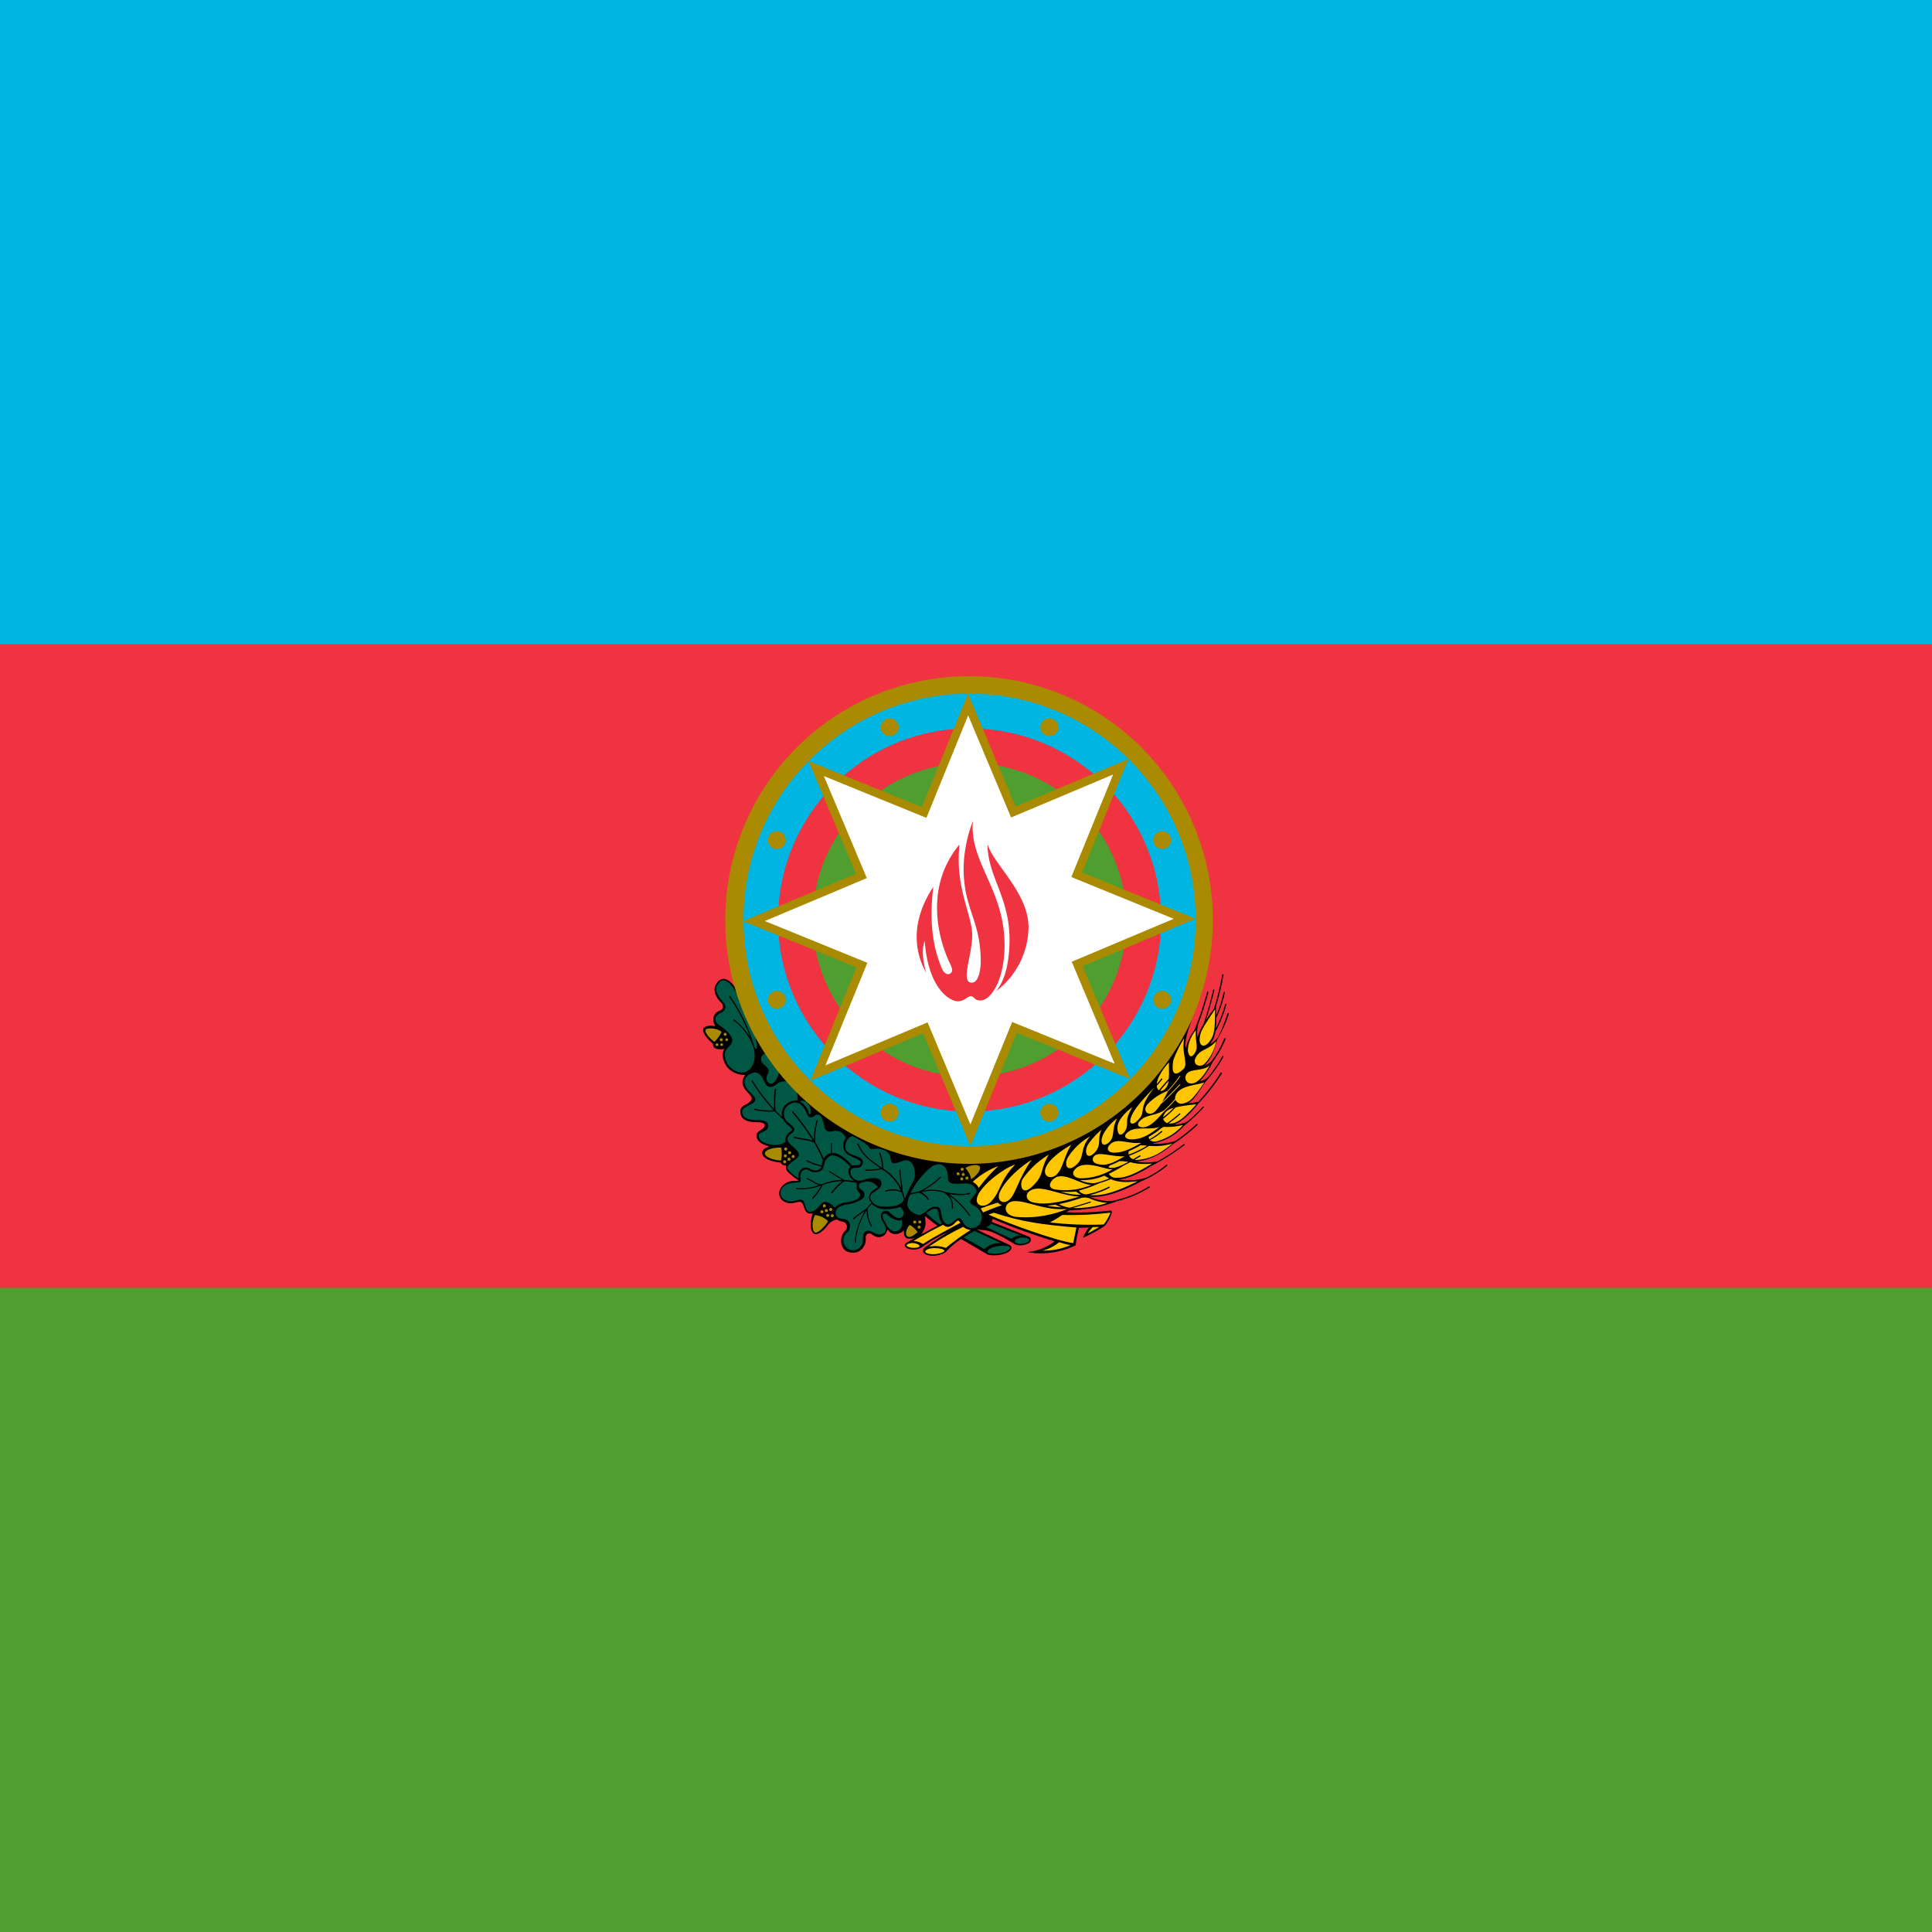 <svg id="svg2" xmlns="http://www.w3.org/2000/svg" viewBox="0 0 400 400"><defs><style>.cls-1{fill:#00b5e2}.cls-2{fill:#509e2f}.cls-3{fill:#ef3340}.cls-4{fill:#005844}.cls-5{fill:#aa8a00}.cls-7{fill:#ffc600}</style></defs><path id="path391" class="cls-1" d="M0 0h400v400H0Z"/><path id="path395" class="cls-2" d="M0 200h400v200H0Z"/><path id="path393" class="cls-3" d="M0 133.36h400v133.28H0Z"/><g id="g254"><path id="path4" d="m190.797 255.528.488-.895a3.302 3.302 0 0 0 .298-2.033l-.08-.84.514.434c.57.46 1.111.894 1.68 1.3l.38.272Zm63.62-45.62v-.109a.027.027 0 0 0-.028-.027.095.095 0 0 0-.054-.027h-.108a.027.027 0 0 0-.027.027.095.095 0 0 0-.027.054c-.57 1.627-1.22 3.334-1.898 4.77a5.592 5.592 0 0 1-1.735 1.573 5.391 5.391 0 0 0 1.084-2.52 26.703 26.703 0 0 0 2.277-5.639v-.054c0-.027 0-.027-.027-.054a.027.027 0 0 0-.027-.028.095.095 0 0 0-.054-.027h-.054c-.027 0-.027 0-.054.027a.027.027 0 0 0-.027.028c0 .027-.028.027-.028.054a25.543 25.543 0 0 1-1.924 5.014 14.508 14.508 0 0 0 .081-2.168 22.508 22.508 0 0 0 1.79-5.286v-.054c0-.027 0-.027-.028-.054a.027.027 0 0 0-.027-.027.095.095 0 0 0-.054-.027.1.1 0 0 0-.082.027c-.027.027-.054.054-.054.081a24.765 24.765 0 0 1-1.545 4.798c0-.488-.027-.922-.027-1.274v-.624a54 54 0 0 0 1.545-6.505v-.054c0-.027 0-.027-.027-.055l-.027-.027c-.027 0-.027-.027-.054-.027a.1.1 0 0 0-.082.027c-.027.027-.054.055-.054.082a58.528 58.528 0 0 1-1.735 7.074c-.19.272-.38.543-.569.787a1.976 1.976 0 0 0-.244.298c-.244.352-.542.786-.84 1.274.65-2.088 1.328-4.419 1.735-6.235a.1.1 0 0 0-.028-.081c-.027-.027-.054-.054-.08-.054a.1.1 0 0 0-.082.027c-.027.027-.054.054-.054.081a70.667 70.667 0 0 1-2.033 7.156 10.458 10.458 0 0 0-1.193 2.63 6.55 6.55 0 0 1 .135-2.711q1.22-3.253 2.115-6.587v-.054c0-.027 0-.027-.027-.054a.027.027 0 0 0-.028-.028.095.095 0 0 0-.054-.027h-.054c-.027 0-.027 0-.054.027a.027.027 0 0 0-.027.028c0 .027-.027.027-.027.054a64.29 64.29 0 0 1-2.603 7.806.084.084 0 0 0-.027.055 10.968 10.968 0 0 0-1.789 3.713c-.38-1.599.868-4.69 1.247-5.8-3.876 8.511-10.083 15.125-17.944 20.41a50.363 50.363 0 0 1-26.538 8.54c-.515.026-1.057.026-1.572.026a50.406 50.406 0 0 1-30.332-10.137c-8.756-6.587-15.126-15.045-18.162-25.562-.623-.922-1.518-1.789-2.412-1.789a1.944 1.944 0 0 0-.678.19 1.408 1.408 0 0 0-.515.46c-1.707 1.898.461 4.04.732 4.256a1.224 1.224 0 0 1 .298.461 1.277 1.277 0 0 1 .054.542c-.054.298-.298.515-.704.678a1.938 1.938 0 0 0-.84.57 1.97 1.97 0 0 0-.434.894 2.543 2.543 0 0 0 .135 1.192l.244.543-.596-.082h-.407a1.913 1.913 0 0 0-1.3.407.64.64 0 0 0-.163.244.922.922 0 0 0-.028.27c.163 1.41 2.06 2.793 2.06 2.793a.774.774 0 0 0 0 .352 1.173 1.173 0 0 0 .136.326.769.769 0 0 0 .271.244 1.362 1.362 0 0 0 .353.135 2.506 2.506 0 0 0 .786.109 1.32 1.32 0 0 0 .325-.028s.325-.027.515-.054c-.949.868-.325 4.96 3.714 5.367a2.002 2.002 0 0 0 .569 0c-1.87 2.548 1.328 3.85 1.328 4.88 0 .433-.515.84-.976 1.11-.623.353-1.382.624-1.382 1.6 0 1.111.65 2.196 3.198 2.196.895 0 1.87.081 1.87.732 0 .27-.352.569-.731.813-.461.325-1.003.65-1.003 1.22 0 .135-.027 1.355 1.87 2.006l.786.244-.732.352a1.22 1.22 0 0 0-.515.38 1.007 1.007 0 0 0-.216.596c-.028.569.46 1.111 1.49 1.518a8.735 8.735 0 0 0 2.359.515l.054.135.081.109a1.061 1.061 0 0 0 .271.217 1.528 1.528 0 0 0 .326.108l.325.027v.325a1.477 1.477 0 0 0 .135.597 1.325 1.325 0 0 0 .38.488 9.31 9.31 0 0 0 1.355 1.165l.813.57-.975.054a3.144 3.144 0 0 0-3.063 2.141 2.053 2.053 0 0 0 0 .813 2.08 2.08 0 0 0 .325.76 2.748 2.748 0 0 0 1.789.92h.19a5.442 5.442 0 0 0 1.3-.216c.814-.19 1.085-.19 1.437.867.299.868.515 1.464 1.329 1.464h.515s-1.03 3.01.216 4.12a.78.78 0 0 0 .543.136c.677 0 1.599-.867 2.304-1.735a3.005 3.005 0 0 1 1.897-1.274h.109l.08.054a2.91 2.91 0 0 0 1.058.38 1.459 1.459 0 0 1 .542.27 1.048 1.048 0 0 1 .325.516 1.136 1.136 0 0 1-.38 1.138 2.922 2.922 0 0 0-.785 2.006 2.435 2.435 0 0 0 .135.976 2.624 2.624 0 0 0 .488.84 2.202 2.202 0 0 0 .786.515 2.754 2.754 0 0 0 .922.163 2.353 2.353 0 0 0 1.138-.19 2.548 2.548 0 0 0 .922-.677 2.859 2.859 0 0 0 .705-2.06 1.167 1.167 0 0 1 0-.434 1.373 1.373 0 0 1 .19-.407.395.395 0 0 1 .244-.162.963.963 0 0 1 .27-.055 1.022 1.022 0 0 1 .57.19 2.422 2.422 0 0 0 1.437.596 1.86 1.86 0 0 0 1.057-.379 1.422 1.422 0 0 0 .542-.705l.162-.488.38.38a1.688 1.688 0 0 0 .57.406 1.56 1.56 0 0 0 .704.136 2.34 2.34 0 0 0 1.274-.38l.488-.379.027.623v.082a1.104 1.104 0 0 0 .136.488 1.157 1.157 0 0 0 .352.38c.678.433 1.87-.11 1.87-.11s-1.816 1.058-2.033 1.248a.486.486 0 0 0-.135.19.75.75 0 0 0-.027.243c.081.597 1.138.814 1.843.814a2.955 2.955 0 0 0 .705-.082 3.846 3.846 0 0 0 .976-.38 26.933 26.933 0 0 1 5.394-3.09 49.937 49.937 0 0 0-4.771 3.145.815.815 0 0 0-.298.38 1.009 1.009 0 0 0-.054.487c.162.705 1.599.84 2.005.84a5.41 5.41 0 0 0 2.738-.812.374.374 0 0 0 .082-.109l.027-.027a14.282 14.282 0 0 1 2.846-2.413l.163-.108.19.108c1.056.597 3.252 1.898 4.418 2.576l.352.216v-.027l.38.244a1.416 1.416 0 0 0 .569.19 6.057 6.057 0 0 0 1.003.054c2.033 0 3.47-.813 3.496-1.518a.622.622 0 0 0-.108-.38.847.847 0 0 0-.298-.243l-.027-.027c-.949-.407-4.337-2.006-6.723-3.172l1.952.19.163.054c1.192.136 4.093 1.79 5.692 2.765l.054.027a2.651 2.651 0 0 0 1.112.244c.786 0 2.06-.325 2.195-.976a.835.835 0 0 0-.081-.515.752.752 0 0 0-.407-.352l-7.562-3.009.162-.596v-.027a122.8 122.8 0 0 0 12.822 4.635l-.38.325a11.094 11.094 0 0 1-5.286 1.898 13.117 13.117 0 0 0 3.09.27 17.053 17.053 0 0 0 6.94-1.653 24.103 24.103 0 0 1 .65-3.388l.055-.244 2.06-.054-.434.542a6.197 6.197 0 0 0-.813 1.572 26.897 26.897 0 0 0 4.58-2.52 7.026 7.026 0 0 0 1.41-2.847 1.645 1.645 0 0 0-.19-.271 59.942 59.942 0 0 1-9.243.352 5.994 5.994 0 0 1 .65-.38 29.152 29.152 0 0 0 9.244-1.68 8.777 8.777 0 0 1 1.437-.434 23.743 23.743 0 0 0 5.882-2.602.027.027 0 0 0 .027-.027.095.095 0 0 0 .027-.054v-.054c0-.027 0-.027-.027-.055a.027.027 0 0 0-.027-.027.095.095 0 0 0-.054-.027h-.055c-.027 0-.027 0-.054.027a22.306 22.306 0 0 1-7.78 3.01 10.402 10.402 0 0 1-4.472-.922c2.928.379 7.319-1.302 10.68-3.172a21.16 21.16 0 0 0 5.367-3.199l.027-.027v-.108c0-.027 0-.027-.027-.054l-.027-.027h-.108c-.028 0-.028 0-.055.027a19.135 19.135 0 0 1-4.174 2.656 12.92 12.92 0 0 1-5.665.38c2.033-.163 4.69-1.518 6.803-2.847a42.614 42.614 0 0 0 6.831-4.31c.027-.027.055-.054.055-.08a.1.1 0 0 0-.028-.082c-.027-.027-.054-.054-.08-.054a.1.1 0 0 0-.082.027 43.186 43.186 0 0 1-5.476 3.578 11.158 11.158 0 0 1-4.445 0c3.036-.19 5.475-1.735 7.752-3.632a34.374 34.374 0 0 0 4.988-3.904l.027-.027v-.108c0-.027-.027-.027-.027-.055l-.027-.027h-.109c-.027 0-.027.027-.054.027a35.257 35.257 0 0 1-4.337 3.47 11.457 11.457 0 0 1-4.88.542 10.966 10.966 0 0 0 6.588-3.605 36.85 36.85 0 0 0 4.12-3.85.1.1 0 0 0 .027-.08c0-.028-.027-.055-.027-.082a.136.136 0 0 0-.163 0 39.045 39.045 0 0 1-3.036 2.955 5.482 5.482 0 0 1-2.846.705c1.356-.434 3.443-2.359 4.798-4.148a39.154 39.154 0 0 0 4.988-6.37c0-.027.027-.027.027-.054v-.054c0-.027 0-.027-.027-.054a.027.027 0 0 0-.027-.027c-.028 0-.028-.028-.055-.028h-.054c-.027 0-.027 0-.054.028a.027.027 0 0 0-.027.027 41.555 41.555 0 0 1-4.635 5.99 11.602 11.602 0 0 1-2.169.298c1.301-.569 2.06-2.168 3.578-4.31a29.184 29.184 0 0 0 3.795-5.312.05.05 0 0 0 0-.082c0-.027-.027-.054-.054-.081a.05.05 0 0 0-.081 0c-.028 0-.055.027-.082.054a27.177 27.177 0 0 1-2.927 4.283 3.073 3.073 0 0 1-1.735.894 17.46 17.46 0 0 0 2.683-4.038 21.932 21.932 0 0 0 2.63-4.663v-.108c0-.027-.027-.027-.027-.054a.095.095 0 0 0-.055-.027h-.108c-.027 0-.027.027-.054.027l-.027.027a19.99 19.99 0 0 1-2.684 4.743 4.034 4.034 0 0 1-1.382.84c1.545-1.49 2.087-3.55 2.602-5.366a25.379 25.379 0 0 0 2.412-5.313Z"/><g id="g36"><path id="path6" class="cls-4" d="M158.053 220.29c1.165.894 1.22 1.409.975 1.87s-.731 1.626.326 2.141c.867.434 1.707-1.247 1.951-2.304a57.948 57.948 0 0 1-2.846-3.93 1.32 1.32 0 0 0-.57.379 1.378 1.378 0 0 0-.297.596 1.165 1.165 0 0 0 .054.678 1.537 1.537 0 0 0 .407.57Z"/><path id="path8" class="cls-4" d="M167.431 230.346c.109.298.244.46.299.46a2.494 2.494 0 0 0 0-1.409 2.653 2.653 0 0 0-.76-1.193 1.507 1.507 0 0 0-.704-.298 1.348 1.348 0 0 0-.732.109 3.883 3.883 0 0 1 1.897 2.33Z"/><path id="path10" class="cls-4" d="M194.321 251.245c-.19-2.223-2.52-.054-2.52-.054a29.249 29.249 0 0 0 2.818 2.331c.217-.108.19-.108.407-.217l-.163-.298a4.454 4.454 0 0 1-.542-1.762Z"/><path id="path12" class="cls-4" d="M186.162 252.709a3.923 3.923 0 0 1-2.331-1.166s-.515-.515-.922-.19c-.298.244-.108.922.109 1.302a5.576 5.576 0 0 1 .623 1.192c.325.488 1.112 1.193 1.68 1.084 1.004-.162 1.654-.677 1.383-2.412a.829.829 0 0 1-.542.19Z"/><path id="path14" class="cls-4" d="M155.938 216.711a11.58 11.58 0 0 0-3.849-5.258l-.217-.19c-.027-.027-.027-.054-.054-.082a.1.1 0 0 1 .027-.08c.027-.028.054-.028.081-.055a.1.1 0 0 1 .082.027l.217.19a12.895 12.895 0 0 1 3.144 3.605 38.453 38.453 0 0 0-4.418-8.511.1.1 0 0 1-.027-.082c0-.027.027-.054.054-.081a.1.1 0 0 1 .081-.027c.027 0 .054.027.081.054a35.159 35.159 0 0 1 5.07 10.572c1.03 1.49.162-2.142.162-2.142v-.027a50.459 50.459 0 0 1-3.687-8.511l-.027-.028c-.542-1.518-2.575-4.255-3.822-2.575-.84 1.112-.867 1.98 1.003 4.12a1.248 1.248 0 0 1 .271.488 1.348 1.348 0 0 1 .027.57 1.234 1.234 0 0 1-.216.515 1.088 1.088 0 0 1-.434.352c-1.952.867-1.491 2.033-.65 2.63.569.406 2.873 1.978 2.764 3.252-.108 1.301-1.6 1.464-1.545 3.09a3.802 3.802 0 0 0 3.551 3.524c1.952 0 3.253-2.494 2.331-5.34Z"/><path id="path16" class="cls-4" d="M162.905 223.922a2.867 2.867 0 0 0-1.98.406c-.541.57-1.897 1.328-2.574-.19-.786-1.734-1.491-2.656-3.199-1.68s-.84 2.792 0 3.55c.84.814 1.952 1.709.488 2.549-1.193.677-1.979.759-1.979 1.68 0 .678.298 1.654 3.063 1.654 1.085 0 2.386.163 2.331 1.22-.08 1.355-1.978 1.165-1.978 2.006-.027.894.921 1.762 3.225 1.924a3.775 3.775 0 0 0 2.386-.677 1.578 1.578 0 0 1-.082-.515 2.36 2.36 0 0 1 1.166-1.654c.217-.163.244-.271.244-.271 0-.054-.054-.325-.949-1.057a3.15 3.15 0 0 1-.894-1.084q-.895-.773-1.79-1.708a8.04 8.04 0 0 1-1.138.081 16.001 16.001 0 0 1-3.009-.352c-.027 0-.054-.027-.08-.054a.1.1 0 0 1-.028-.082c0-.027.027-.054.054-.081a.1.1 0 0 1 .082-.027 12.613 12.613 0 0 0 3.903.298 37.157 37.157 0 0 1-4.527-5.964.1.1 0 0 1-.027-.08c0-.028.027-.055.054-.082a.1.1 0 0 1 .082-.027c.027 0 .054.027.08.054a40.604 40.604 0 0 0 4.446 5.855 20.687 20.687 0 0 1 .136-4.093c0-.027 0-.027.027-.054a.027.027 0 0 1 .027-.027.095.095 0 0 1 .054-.028h.054c.028 0 .028 0 .055.028a.027.027 0 0 1 .027.027.095.095 0 0 1 .027.054v.054a21.104 21.104 0 0 0-.109 4.337c.461.488.95.949 1.41 1.383a2.556 2.556 0 0 1 1.22-2.982 3.336 3.336 0 0 1 1.572-.488 1.79 1.79 0 0 1 .38.027 7.207 7.207 0 0 0-.217-1.87 24.187 24.187 0 0 1-2.033-2.06Z"/><path id="path18" class="cls-4" d="M166.97 230.373c-.514-1.247-1.734-2.9-3.632-1.654a2.252 2.252 0 0 0 0 3.795c1.193.95 1.518 1.383.57 2.115s-1.274 1.436-.109 2.44 1.925 1.707 1.437 2.412c-.84 1.165-3.145 1.707-1.762 3.036a7.858 7.858 0 0 0 1.843 1.436v-.244a2.034 2.034 0 0 1 .081-.813 1.952 1.952 0 0 1 .407-.732 1.78 1.78 0 0 1 .46-.325 1.416 1.416 0 0 1 .57-.108 1.682 1.682 0 0 1 .868.244 2.002 2.002 0 0 0 1.11.352 1.656 1.656 0 0 0 .814-.217 1.078 1.078 0 0 0 .434-.596 10.978 10.978 0 0 1-3.036-1.085c-.027 0-.027-.027-.054-.027a.095.095 0 0 1-.027-.054v-.108a.027.027 0 0 1 .027-.027.095.095 0 0 1 .054-.028h.054c.027 0 .027 0 .054.028a11.481 11.481 0 0 0 2.928 1.057c.027 0 .027 0 .054.027v-.027a4.66 4.66 0 0 1 .271-1.057.027.027 0 0 1-.027-.028 26.884 26.884 0 0 0-1.843-3.632 8.174 8.174 0 0 0-2.088-.542 32.977 32.977 0 0 1-2.005-.407c-.028 0-.028 0-.055-.027a.027.027 0 0 1-.027-.027c0-.027-.027-.027-.027-.054v-.054c0-.027 0-.027.027-.054l.027-.028c.027 0 .027 0 .055-.027h.054c.677.163 1.382.299 2.006.407a10.354 10.354 0 0 1 1.816.407 56.843 56.843 0 0 0-4.283-5.855.095.095 0 0 1-.027-.055v-.054c0-.027 0-.027.027-.054a.027.027 0 0 1 .027-.027.095.095 0 0 1 .054-.027h.055c.027 0 .027 0 .054.027a.027.027 0 0 1 .027.027 53.644 53.644 0 0 1 4.31 5.882 12.207 12.207 0 0 1 .542-4.039c.027-.027.054-.054.081-.054h.082c.027.027.054.054.054.081v.082a13.176 13.176 0 0 0-.515 4.31 27.794 27.794 0 0 1 1.762 3.47 2.573 2.573 0 0 1 .84-.868 1.82 1.82 0 0 1 .623-.271v-1.952a.109.109 0 1 1 .217 0v1.925h.136c1.355 0 3.036 1.355 4.039 2.629a3.87 3.87 0 0 1 .786-.081c.705 0 .867-.082.976-.38.135-.406 0-.57-1.518-1.274-.19-.081-.407-.19-.624-.298a2.32 2.32 0 0 1-.894-.623 2.123 2.123 0 0 1-.515-.976 2.92 2.92 0 0 1 .027-1.085 3.162 3.162 0 0 1 .433-.975 2.113 2.113 0 0 0-2.575-1.437c-.677.135-1.572.38-1.87-1.084-.298-1.491-.759-2.847-1.843-2.196-.76.596-1.328.705-1.816-.542Z"/><path id="path20" class="cls-4" d="M189.36 243.736c.218-1.192-.135-4.255-2.602-3.334-1.951.732-2.25.597-2.385-.677s-1.626-1.925-2.873-1.898c-1.22.027-1.193.326-1.654-.406s-3.307-2.196-3.307-2.196a1.602 1.602 0 0 0-.867.46c-.678.868-1.22 2.44.38 3.2 1.626.758 2.873.785 2.547 2.032-.406 1.518-2.114.299-2.52 1.437a1.926 1.926 0 0 0 2.575 1.979c1.572-.57 3.74-.705 3.849.542.162 1.979-3.741 1.816-1.762 4.12.948 1.084 3.117.868 4.635.65a2.865 2.865 0 0 0 1.735-1.165 10.71 10.71 0 0 0-.434-1.6 4.424 4.424 0 0 0-3.198-.162h-.082c-.027 0-.054-.027-.081-.054 0-.027-.027-.054 0-.108 0-.028.027-.055.054-.082a4.584 4.584 0 0 1 3.172.082 10.182 10.182 0 0 0-3.958-4.473 16.958 16.958 0 0 1-2.873.325 2.946 2.946 0 0 1-.488-.027h-.054a.027.027 0 0 1-.028-.027.095.095 0 0 1-.027-.054v-.054c0-.027.027-.055.055-.082a.1.1 0 0 1 .08-.027 14.204 14.204 0 0 0 3.037-.244l-.325-.244c-1.735-1.192-3.524-2.44-4.446-4.743v-.109c0-.027.027-.054.081-.054h.109c.027 0 .054.027.054.081.895 2.223 2.575 3.389 4.364 4.635l.488.326a7.74 7.74 0 0 0-.596-2.928c0-.027 0-.027-.027-.054v-.054c0-.027 0-.027.027-.054l.027-.028c.027 0 .027 0 .054-.027h.054c.027 0 .027 0 .055.027l.027.028a7.654 7.654 0 0 1 .623 3.198v.027a10.43 10.43 0 0 1 3.768 4.093c-.027-.298-.081-.677-.136-1.057a18.009 18.009 0 0 1-.27-2.71v-.055a.027.027 0 0 1 .026-.027l.028-.027h.108a.027.027 0 0 1 .027.027l.027.027v.055a22.5 22.5 0 0 0 .271 2.683 12.513 12.513 0 0 1 .19 1.762 9.978 9.978 0 0 1 .434 1.464 2.161 2.161 0 0 0 .217-.434c.352-.813.759-1.708 1.11-2.44a3.807 3.807 0 0 0 .706-1.545Z"/><path id="path22" class="cls-4" d="M186.352 249.89a7.673 7.673 0 0 1-2.82.433 4.011 4.011 0 0 1-2.927-.948l-.108-.109a7.244 7.244 0 0 0-.84.976 7.034 7.034 0 0 0 .867 3.551.1.1 0 0 1 .027.081c0 .028-.027.055-.054.082a.1.1 0 0 1-.081.027c-.028 0-.055-.027-.082-.054a6.713 6.713 0 0 1-.894-3.362 14.314 14.314 0 0 0-2.277 6.642c0 .027-.027.054-.027.08a.1.1 0 0 1-.082.028c-.027 0-.054-.027-.081-.054a.1.1 0 0 1-.027-.082 14.716 14.716 0 0 1 2.168-6.505c-.623.434-1.68 1.193-2.304 1.735a.1.1 0 0 1-.081.027c-.027 0-.054-.027-.081-.054a.136.136 0 0 1 0-.163c.948-.813 2.765-2.06 2.873-2.142a10.578 10.578 0 0 1 .894-1.03 1.723 1.723 0 0 1-.379-.596 1.544 1.544 0 0 1-.108-.705 2.375 2.375 0 0 1 1.328-1.599c.19-.135.352-.244.515-.352-.19-.217-.326-.38-.434-.488a3.262 3.262 0 0 0-.922-.57 2.913 2.913 0 0 0-1.084-.135c-.081.027-.135.027-.217.054a2.54 2.54 0 0 1-.786.163c-.786.406-.488 1.247.082 1.572a.919.919 0 0 1 .406.38.977.977 0 0 1 .163.542 1.234 1.234 0 0 1-.136.542 1.167 1.167 0 0 1-.406.406 6.962 6.962 0 0 1-3.172 1.112c-1.545.27-2.195.894-2.25 1.653-.108 1.68 1.952 1.057 2.521 1.68a1.772 1.772 0 0 1 .353.624 1.686 1.686 0 0 1-.136 1.383 1.756 1.756 0 0 1-.46.542 1.795 1.795 0 0 0-.516.732 1.904 1.904 0 0 0-.162.867 1.956 1.956 0 0 0 .217.868 2.332 2.332 0 0 0 .542.704 2.04 2.04 0 0 0 3.171-1.03c.271-1.355-.108-2.195.895-2.548s2.087 1.356 3.47.461-.462-2.25-.516-3.442a1.03 1.03 0 0 1 1.79-.84c.704.623 1.761 1.626 2.574.92.543-.487.407-1.409-.406-2.06Z"/><path id="path24" class="cls-4" d="M202.724 253.55c.895-1.085.813-3.037-1.3-4.067-1.898-.922 1.707-2.223.433-3.578-1.274-1.382-2.033-.705-4.256-.84s-.678-1.87-1.979-3.443c-.623-.759-1.572-.705-2.602-.19a16.82 16.82 0 0 0-4.527 5.611c.624-.135 1.22-.244 1.762-.352a16.572 16.572 0 0 0 4.337-3.009c.027-.027.054-.027.082-.054a.115.115 0 0 1 .08.19 15.786 15.786 0 0 1-3.686 2.71 8.172 8.172 0 0 1 4.5.217c1.057.298 3.958.705 5.096.217.027 0 .054-.027.109 0 .027 0 .054.027.08.054v.109c0 .027-.026.054-.053.081a10.017 10.017 0 0 1-4.31 0 19.095 19.095 0 0 1 4.364 4.364.1.1 0 0 1 .027.082c0 .027-.027.054-.054.08a.1.1 0 0 1-.082.028c-.027 0-.054-.027-.08-.054a18.103 18.103 0 0 0-4.31-4.31 3.088 3.088 0 0 1 .894 2.792c0 .027-.027.054-.027.081a.1.1 0 0 1-.082.027c-.027 0-.054-.027-.081-.054a.1.1 0 0 1-.027-.081c.054-1.193.081-1.952-1.518-3.199a8.414 8.414 0 0 0-4.771-.135 3.88 3.88 0 0 1 1.545 1.41c0 .026.027.026.027.053v.055c0 .027 0 .027-.027.054l-.027.027c-.027 0-.027.027-.054.027h-.054c-.028 0-.028 0-.055-.027l-.027-.027a3.742 3.742 0 0 0-1.762-1.464 34.89 34.89 0 0 0-1.897.407 6.21 6.21 0 0 0-.57 1.951 2.488 2.488 0 0 0 .272.868 2.071 2.071 0 0 0 .596.677c2.494 1.898 2.71-.759 4.825-1.003 1.708-.19 1.003 1.518 1.816 2.955.813 1.41 1.79.271 2.413-.19s1.003-.786 1.653.515a2.488 2.488 0 0 0 .65.76 1.927 1.927 0 0 0 .922.352 2.128 2.128 0 0 0 1.003-.109 3.355 3.355 0 0 0 .732-.569Z"/><path id="path26" class="cls-4" d="M175.4 248.914c1.437-.244 2.684-.705 2.684-1.518 0-.542-.921-.84-.677-1.898a1.68 1.68 0 0 0-.109-.623c-.027 0-.054.027-.081 0a14.316 14.316 0 0 0-2.413-.298 11.694 11.694 0 0 0-2.466 2.44c0 .026-.027.026-.054.026h-.055a.1.1 0 0 1-.081-.027l-.027-.027a.095.095 0 0 1-.027-.054v-.054c0-.027 0-.027.027-.054a12.933 12.933 0 0 1 2.25-2.304 12.217 12.217 0 0 0-4.04.84 12.013 12.013 0 0 1-1.978 2.819.095.095 0 0 1-.054.027h-.054c-.027 0-.027 0-.055-.027a.027.027 0 0 1-.027-.027.095.095 0 0 1-.027-.054v-.055c0-.027 0-.027.027-.054a.027.027 0 0 1 .027-.027 11.924 11.924 0 0 0 1.817-2.52 11.84 11.84 0 0 1-3.985.785c-.38 0-.732-.027-1.111-.054-.028 0-.055-.027-.082-.054a.1.1 0 0 1-.027-.082c0-.027.027-.054.054-.08a.1.1 0 0 1 .082-.028 9.983 9.983 0 0 0 4.554-.57 6.698 6.698 0 0 1-1.247-.623c-.38-.217-.786-.433-1.193-.623a.027.027 0 0 1-.027-.027l-.027-.027v-.109a.058.058 0 0 1 .054-.054h.081a12.822 12.822 0 0 1 1.22.623 3.927 3.927 0 0 0 1.626.678l.163-.054a12.893 12.893 0 0 1 4.175-.868c-.922-.569-2.603-1.626-2.603-1.626-.027-.027-.054-.054-.054-.081a.1.1 0 0 1 .027-.082c.027-.027.054-.054.082-.054a.1.1 0 0 1 .08.027c.028.027 2.224 1.437 2.955 1.844a17.102 17.102 0 0 1 2.06.216 2.362 2.362 0 0 1-.758-.704 2.42 2.42 0 0 1-.407-.84 2.786 2.786 0 0 1 0-.95 2.96 2.96 0 0 1 .352-.46c-1.111-1.383-3.307-2.873-4.31-2.169-1.599 1.112-.786 2.44-1.843 3.01a2.15 2.15 0 0 1-1.22.297 2.33 2.33 0 0 1-1.192-.406 1.26 1.26 0 0 0-.624-.163 1.112 1.112 0 0 0-.596.19 1.019 1.019 0 0 0-.407.488 1.218 1.218 0 0 0-.108.623c.027 1.274.244 1.274-.84 1.383-1.003.108-2.955.244-3.253 1.816s1.274 2.06 1.816 2.087c1.301.081 2.548-.949 2.982.19.433 1.111.46 1.978 1.274 1.951 1.707-.054 1.897-1.951 3.171-2.033a3.12 3.12 0 0 1 1.925 1.193 4.065 4.065 0 0 1 2.575-1.111Z"/><path id="path28" class="cls-4" d="M211.507 255.799c-2.738-.922-6.262-2.44-6.262-2.44a2.303 2.303 0 0 1-1.084.678c1.789.867 5.259 2.44 5.259 2.44a2.552 2.552 0 0 1 2.087-.678Z"/><path id="path30" class="cls-4" d="M208.47 257.967c-3.225-.325-5.041 1.356-3.442 1.546 3.172.406 5.259-1.383 3.443-1.546Z"/><path id="path32" class="cls-4" d="M212.645 256.368c-1.464-.542-3.225.461-2.304.949 1.247.65 3.768-.38 2.304-.949Z"/><path id="path34" class="cls-4" d="M207.36 257.398c-1.166-.515-3.47-1.518-5.612-2.548a16.94 16.94 0 0 0-2.222 1.383c1.843.975 3.632 2.006 4.282 2.385a4.486 4.486 0 0 1 1.627-1.03 4.256 4.256 0 0 1 1.924-.19Z"/></g><path id="path38" class="cls-5" d="M200.691 140a50.48 50.48 0 1 0 46.57 31.145A50.34 50.34 0 0 0 200.69 140Z"/><ellipse id="ellipse40" class="cls-1" cx="200.742" cy="190.449" rx="46.84" ry="46.813" transform="rotate(-89.87 200.742 190.449)"/><circle id="ellipse42" class="cls-3" cx="200.745" cy="190.472" r="39.657"/><circle id="ellipse44" class="cls-2" cx="200.743" cy="190.449" r="32.474" transform="rotate(-89.631 200.743 190.449)"/><g id="g126"><g id="g60"><path id="path46" class="cls-5" d="M199.85 241.839a4.342 4.342 0 0 1 1.22 2.304c.895-.542 2.196-1.979 1.763-2.63-.299-.514-1.87-.406-2.982.326Z"/><g id="g58"><path id="path48" class="cls-5" d="M198.36 242.706a.385.385 0 0 0-.163.055.27.27 0 0 0-.108.135.402.402 0 0 0-.027.19c0 .054.054.108.081.163a.234.234 0 0 0 .163.08.461.461 0 0 0 .19-.026.27.27 0 0 0 .135-.109.385.385 0 0 0 .054-.162.308.308 0 0 0-.081-.217.487.487 0 0 0-.244-.109Z"/><path id="path50" class="cls-5" d="M199.526 242.083a.385.385 0 0 0-.055-.163.27.27 0 0 0-.135-.108.402.402 0 0 0-.19-.027c-.054 0-.108.054-.162.081a.234.234 0 0 0-.082.163.461.461 0 0 0 .027.19.27.27 0 0 0 .109.135.385.385 0 0 0 .162.054c.055 0 .082 0 .109-.027s.081-.027.108-.054a.14.14 0 0 0 .054-.108.175.175 0 0 0 .055-.136Z"/><path id="path52" class="cls-5" d="M199.417 242.842a.385.385 0 0 0-.162.054.27.27 0 0 0-.109.136.402.402 0 0 0-.027.19c0 .054.054.108.081.162a.234.234 0 0 0 .163.081.461.461 0 0 0 .19-.027.27.27 0 0 0 .135-.108.385.385 0 0 0 .054-.163c0-.054 0-.081-.027-.108s-.027-.081-.054-.109a.14.14 0 0 0-.108-.054.175.175 0 0 0-.136-.054Z"/><path id="path54" class="cls-5" d="M200.176 243.601a.385.385 0 0 0-.162.054.27.27 0 0 0-.109.136.402.402 0 0 0-.027.19c0 .054.054.108.081.162a.234.234 0 0 0 .163.081.461.461 0 0 0 .19-.027.27.27 0 0 0 .135-.108.385.385 0 0 0 .054-.163.308.308 0 0 0-.08-.217.487.487 0 0 0-.245-.108Z"/><path id="path56" class="cls-5" d="M199.119 243.764a.385.385 0 0 0-.163.054.27.27 0 0 0-.108.135.402.402 0 0 0-.027.19c0 .054.054.108.081.163a.234.234 0 0 0 .163.081.461.461 0 0 0 .19-.027.27.27 0 0 0 .135-.108.385.385 0 0 0 .054-.163.308.308 0 0 0-.081-.217.487.487 0 0 0-.244-.108Z"/></g></g><g id="g72"><path id="path62" class="cls-5" d="M188.358 253.603c-.678.65-1.085 1.98-.461 2.386.759.488 2.06-.922 2.06-.922a4.886 4.886 0 0 0-1.6-1.464Z"/><g id="g70"><path id="path64" class="cls-5" d="M189.713 253.007a.385.385 0 0 0-.054-.163.27.27 0 0 0-.136-.108.402.402 0 0 0-.19-.027c-.054 0-.108.054-.162.081a.234.234 0 0 0-.081.163.461.461 0 0 0 .027.19.27.27 0 0 0 .108.135.385.385 0 0 0 .163.054.308.308 0 0 0 .217-.081.331.331 0 0 0 .108-.244Z"/><path id="path66" class="cls-5" d="M190.418 252.682a.385.385 0 0 0-.163.054.27.27 0 0 0-.108.135.402.402 0 0 0-.027.19c0 .054.054.109.081.163a.234.234 0 0 0 .163.081.461.461 0 0 0 .19-.027.27.27 0 0 0 .135-.108.385.385 0 0 0 .054-.163.308.308 0 0 0-.081-.217.487.487 0 0 0-.244-.108Z"/><path id="path68" class="cls-5" d="M190.282 253.739a.385.385 0 0 0-.162.054.27.27 0 0 0-.109.136.402.402 0 0 0-.027.19c0 .054.054.108.081.162a.234.234 0 0 0 .163.081.461.461 0 0 0 .19-.027.27.27 0 0 0 .135-.108.385.385 0 0 0 .055-.163c0-.054 0-.081-.028-.108s-.027-.082-.054-.109a.14.14 0 0 0-.108-.054.15.15 0 0 0-.136-.054Z"/></g></g><g id="g90"><path id="path74" class="cls-5" d="M168.733 251.57c-.732 1.437-.57 3.145-.082 3.551.624.515 2.548-1.68 2.765-2.304a4.353 4.353 0 0 0-2.683-1.247Z"/><g id="g88"><path id="path76" class="cls-5" d="M169.844 250.893a.385.385 0 0 0 .054.162.27.27 0 0 0 .136.109.402.402 0 0 0 .19.027c.054 0 .108-.054.162-.082a.234.234 0 0 0 .081-.162.461.461 0 0 0-.027-.19.27.27 0 0 0-.108-.135.385.385 0 0 0-.163-.055.308.308 0 0 0-.217.082.378.378 0 0 0-.108.244Z"/><path id="path78" class="cls-5" d="M170.766 250.649a.385.385 0 0 0 .054.162.27.27 0 0 0 .135.109.402.402 0 0 0 .19.027c.054 0 .108-.054.163-.081a.234.234 0 0 0 .081-.163.461.461 0 0 0-.027-.19.27.27 0 0 0-.109-.135.385.385 0 0 0-.162-.055.308.308 0 0 0-.217.082.331.331 0 0 0-.108.244Z"/><path id="path80" class="cls-5" d="M171.362 251.326a.385.385 0 0 0-.163.055.27.27 0 0 0-.108.135.402.402 0 0 0-.027.19c0 .054.054.108.081.162a.234.234 0 0 0 .163.082.461.461 0 0 0 .19-.027.27.27 0 0 0 .135-.109.385.385 0 0 0 .054-.162.308.308 0 0 0-.081-.217.331.331 0 0 0-.244-.109Z"/><path id="path82" class="cls-5" d="M172.31 251.38a.385.385 0 0 0-.162.055.27.27 0 0 0-.108.135.402.402 0 0 0-.028.19c0 .054.055.108.082.163a.234.234 0 0 0 .162.081.461.461 0 0 0 .19-.027.27.27 0 0 0 .136-.109.385.385 0 0 0 .054-.162.308.308 0 0 0-.081-.217.487.487 0 0 0-.244-.108Z"/><path id="path84" class="cls-5" d="M172.31 250.405a.385.385 0 0 0-.054-.163.27.27 0 0 0-.135-.108.402.402 0 0 0-.19-.027c-.054 0-.108.054-.163.08a.234.234 0 0 0-.08.163.461.461 0 0 0 .026.19.27.27 0 0 0 .109.136.385.385 0 0 0 .162.054.308.308 0 0 0 .217-.081.331.331 0 0 0 .109-.244Z"/><path id="path86" class="cls-5" d="M170.657 249.348a.385.385 0 0 0-.163.054.27.27 0 0 0-.108.135.402.402 0 0 0-.027.19c0 .054.054.108.081.163a.234.234 0 0 0 .163.081.461.461 0 0 0 .19-.027.27.27 0 0 0 .135-.109.385.385 0 0 0 .054-.162.308.308 0 0 0-.08-.217.331.331 0 0 0-.245-.108Z"/></g></g><g id="g108"><path id="path92" class="cls-5" d="M158.35 238.776c-.026.759 1.817 1.464 3.362 1.49a6.27 6.27 0 0 0 0-2.656c-1.355-.108-3.361.407-3.361 1.166Z"/><g id="g106"><path id="path94" class="cls-5" d="M162.444 240.213a.385.385 0 0 0-.163.054.27.27 0 0 0-.108.135.402.402 0 0 0-.027.19c0 .054.054.109.081.163a.234.234 0 0 0 .163.081.461.461 0 0 0 .19-.027.27.27 0 0 0 .135-.108.385.385 0 0 0 .054-.163.308.308 0 0 0-.081-.217.487.487 0 0 0-.244-.108Z"/><path id="path96" class="cls-5" d="M163.338 239.698a.385.385 0 0 0-.162.054.27.27 0 0 0-.109.135.402.402 0 0 0-.027.19c0 .054.054.109.081.163a.234.234 0 0 0 .163.081.461.461 0 0 0 .19-.027.27.27 0 0 0 .135-.108.385.385 0 0 0 .055-.163.308.308 0 0 0-.082-.217.331.331 0 0 0-.244-.108Z"/><path id="path98" class="cls-5" d="M164.206 239.128a.385.385 0 0 0-.163.055.27.27 0 0 0-.108.135.402.402 0 0 0-.027.19c0 .054.054.108.08.162a.234.234 0 0 0 .164.082.461.461 0 0 0 .19-.027.27.27 0 0 0 .135-.109.385.385 0 0 0 .054-.162.308.308 0 0 0-.081-.217.331.331 0 0 0-.244-.109Z"/><path id="path100" class="cls-5" d="M162.58 238.993a.385.385 0 0 0-.163.054.27.27 0 0 0-.109.136.402.402 0 0 0-.027.19c0 .054.054.108.081.162a.234.234 0 0 0 .163.081.461.461 0 0 0 .19-.027.27.27 0 0 0 .135-.108.385.385 0 0 0 .055-.163.308.308 0 0 0-.082-.217.331.331 0 0 0-.244-.108Z"/><path id="path102" class="cls-5" d="M163.474 238.342a.385.385 0 0 0-.163.054.27.27 0 0 0-.108.136.402.402 0 0 0-.027.19c0 .054.054.108.081.162a.234.234 0 0 0 .163.082.461.461 0 0 0 .19-.027.27.27 0 0 0 .135-.109.385.385 0 0 0 .054-.162.308.308 0 0 0-.081-.217.487.487 0 0 0-.244-.109Z"/><path id="path104" class="cls-5" d="M162.66 237.583a.385.385 0 0 0-.162.055.27.27 0 0 0-.108.135.402.402 0 0 0-.028.19c0 .054.055.108.082.162a.234.234 0 0 0 .162.082.461.461 0 0 0 .19-.027.27.27 0 0 0 .136-.109.385.385 0 0 0 .054-.162.308.308 0 0 0-.081-.217.487.487 0 0 0-.244-.109Z"/></g></g><g id="g124"><path id="path110" class="cls-5" d="M149.406 213.648c-1.058-.894-3.036-.867-3.307-.46-.299.487.786 1.761 1.816 2.52a7.83 7.83 0 0 0 1.49-2.06Z"/><g id="g122"><path id="path112" class="cls-5" d="M148.43 216.006a.28.28 0 1 0 .217.082.518.518 0 0 0-.217-.082Z"/><path id="path114" class="cls-5" d="M149.406 216.006a.28.28 0 1 0 .216.082.518.518 0 0 0-.216-.082Z"/><path id="path116" class="cls-5" d="M149.324 215.573a.307.307 0 1 0-.298-.298c0 .054 0 .08.027.108s.027.081.054.108a.14.14 0 0 0 .109.055.163.163 0 0 0 .108.027Z"/><path id="path118" class="cls-5" d="M150.436 214.976a.28.28 0 1 0 .216.082.518.518 0 0 0-.216-.082Z"/><path id="path120" class="cls-5" d="M150.436 214.136c0-.054 0-.081-.028-.108s-.027-.082-.054-.109a.14.14 0 0 0-.108-.054.163.163 0 0 0-.109-.027.307.307 0 1 0 .299.298Z"/></g></g></g><g id="g144"><path id="path128" class="cls-5" d="M240.62 175.78a1.843 1.843 0 1 0-1.844-1.843 1.845 1.845 0 0 0 1.843 1.843Z"/><path id="path130" class="cls-5" d="M217.958 152.279a2.032 2.032 0 0 0 .84-.678 1.794 1.794 0 0 0 0-2.06 1.875 1.875 0 0 0-.84-.678 1.764 1.764 0 0 0-1.057-.108 1.9 1.9 0 0 0-1.464 1.464 1.764 1.764 0 0 0 .109 1.057 1.847 1.847 0 0 0 2.412 1.003Z"/><path id="path132" class="cls-5" d="M184.915 152.279a2.032 2.032 0 0 0 .84-.678 1.794 1.794 0 0 0 0-2.06 1.875 1.875 0 0 0-.84-.678 1.764 1.764 0 0 0-1.057-.108 1.9 1.9 0 0 0-1.464 1.464 1.764 1.764 0 0 0 .109 1.057 1.847 1.847 0 0 0 2.412 1.003Z"/><path id="path134" class="cls-5" d="M160.845 175.78a1.843 1.843 0 1 0-1.844-1.843 1.811 1.811 0 0 0 1.844 1.843Z"/><path id="path136" class="cls-5" d="M160.845 208.85a1.843 1.843 0 1 0-1.844-1.843 1.845 1.845 0 0 0 1.844 1.843Z"/><path id="path138" class="cls-5" d="M183.506 228.665a2.032 2.032 0 0 0-.84.678 1.931 1.931 0 0 0-.326 1.03 1.785 1.785 0 0 0 .325 1.03 1.875 1.875 0 0 0 .84.678 1.764 1.764 0 0 0 1.058.108 1.9 1.9 0 0 0 1.464-1.464 1.764 1.764 0 0 0-.109-1.057 1.847 1.847 0 0 0-2.412-1.003Z"/><path id="path140" class="cls-5" d="M216.549 228.665a2.032 2.032 0 0 0-.84.678 1.931 1.931 0 0 0-.326 1.03 1.785 1.785 0 0 0 .325 1.03 1.875 1.875 0 0 0 .84.678 1.764 1.764 0 0 0 1.058.108 1.9 1.9 0 0 0 1.463-1.464 1.764 1.764 0 0 0-.108-1.057 1.468 1.468 0 0 0-.407-.596 2.319 2.319 0 0 0-.596-.407 2.036 2.036 0 0 0-.705-.135 1.56 1.56 0 0 0-.704.135Z"/><path id="path142" class="cls-5" d="M240.62 208.85a1.843 1.843 0 1 0-1.844-1.843 1.845 1.845 0 0 0 1.843 1.843Z"/></g><path id="polygon146" class="cls-5" d="m200.935 237.285 9.569-23.474 23.474 9.568-9.84-23.338 23.366-9.84-23.474-9.569 9.569-23.474-23.339 9.84-9.84-23.366-9.568 23.474-23.475-9.568 9.84 23.365-23.366 9.813 23.474 9.569-9.568 23.474 23.366-9.84 9.812 23.366z"/><path id="polygon148" style="fill:#fff" d="m179.575 199.336-8.674 21.224 21.143-8.891 8.864 21.144 8.647-21.225 21.225 8.647-8.891-21.116 21.116-8.891-21.198-8.647 8.647-21.224-21.116 8.891-8.891-21.144-8.647 21.225-21.224-8.647 8.891 21.116-21.116 8.891 21.224 8.647z"/><path id="path150" class="cls-3" d="M203.05 199.092c0-8.62-3.552-10.843-3.552-19.354a29.047 29.047 0 0 1 1.925-9.731c-.732 8.647 6.56 14.122 6.56 25.642 0 7.292-2.846 11.494-4.988 11.494-1.355 0-1.274-.895-1.979-.895s-1.328 1.057-2.737 1.057c-1.437 0-6.072-2.304-6.831-12.523-.813 2.087-.136 5.042.298 6.614-2.873-5.177-2.738-11.412 1.49-17.782-.812 6.641-.297 11.981 1.736 16.833.433 1.03 1.192 1.572 1.87 1.03s0-1.599-.515-2.765-6.18-13.634 2.331-23.88c-.976 8.972 2.63 14.583 2.63 18.784s-2.521 9.84-.082 9.84c1.491-.027 1.843-2.955 1.843-4.364Z"/><path id="path152" class="cls-3" d="M206.085 205.326a16.872 16.872 0 0 0 6.858-13.309c0-7.21-7.264-13.065-8.484-17.24 0 6.669 4.554 10.87 4.554 19.815-.027 8.295-2.928 10.734-2.928 10.734Z"/><g id="g248"><path id="path154" class="cls-7" d="M198.387 252.709a.567.567 0 0 0-.352.19 3.249 3.249 0 0 0-.326.298 2.22 2.22 0 0 1-1.463.813 1.585 1.585 0 0 1-.515-.109 1.305 1.305 0 0 1-.434-.325c-2.358 1.139-4.527 2.386-6.18 3.361a3.96 3.96 0 0 1 1.979.624c1.707-1.139 4.689-2.765 7.752-4.391-.244-.353-.407-.461-.46-.461Z"/><path id="path156" class="cls-7" d="M206.573 248.995a46.481 46.481 0 0 0-3.55 1.22 2.503 2.503 0 0 1 .487.813c1.464-.623 2.792-1.138 3.958-1.518a1.857 1.857 0 0 1-.895-.515Z"/><path id="path158" class="cls-7" d="M192.288 258.13a6.34 6.34 0 0 1 3.551.244 45.608 45.608 0 0 1 5.123-3.714 2.838 2.838 0 0 1-1.518-.65 55.032 55.032 0 0 0-7.156 4.12Z"/><path id="path160" class="cls-7" d="M202.643 245.932a33.486 33.486 0 0 1 4.039-4.5 15.94 15.94 0 0 0-5.286 3.253 3.142 3.142 0 0 1 .922.76 2.546 2.546 0 0 1 .325.487Z"/><path id="path162" class="cls-7" d="M250.296 215.79c1.112-1.329 1.274-2.494 1.274-6.858-.704 1.165-2.71 3.876-3.036 5.15-.65 2.44.678 3.063 1.762 1.708Z"/><path id="path164" class="cls-7" d="M249.375 220.262a9.088 9.088 0 0 0 2.412-4.716c-1.301 1.599-2.738 1.626-3.686 2.656-1.816 1.979.162 3.063 1.274 2.06Z"/><path id="path166" class="cls-7" d="M247.694 217.335c.271-.868-.325-2.684-.081-4.066-1.193 1.328-2.033 3.795-1.518 4.933.488 1.166 1.328-.027 1.6-.867Z"/><path id="path168" class="cls-7" d="M245.065 221.265c1.003-1.057-.542-3.361.135-6.343a23.315 23.315 0 0 0-2.25 4.5c-.731 4.012 1.085 2.9 2.115 1.843Z"/><path id="path170" class="cls-7" d="M246.827 224.301c1.03-.081 2.304-1.274 3.632-3.768-1.057 1.22-3.822.732-4.635 1.654a1.302 1.302 0 0 0-.38.677 1.21 1.21 0 0 0 .082.76 1.311 1.311 0 0 0 .515.569 1.36 1.36 0 0 0 .786.108Z"/><path id="path172" class="cls-7" d="M243.303 227.5a30.554 30.554 0 0 1-2.196 2.304c-1.518 1.057-3.497 1.03-4.58 1.816-1.763 1.3-.651 2.006.623 1.708.894-.217 1.87-.922 3.74-3.09a31.204 31.204 0 0 0 2.467-2.549 1.429 1.429 0 0 0 .678.705 1.345 1.345 0 0 0 .976.054c1.3-.325 1.924-.759 4.337-4.39-.922.514-4.094.595-5.368 1.897a2.049 2.049 0 0 0-.515.677 1.653 1.653 0 0 0-.162.868Z"/><path id="path174" class="cls-7" d="M233.328 233.056c.135-1.49-.299-1.274 1.084-3.822-.597.434-3.063 2.359-3.063 4.283.027 2.603 1.843 1.03 1.979-.46Z"/><path id="path176" class="cls-7" d="M229.668 236.445c1.247-1.22.38-2.521 1.627-4.907a9.805 9.805 0 0 0-2.9 3.362c-.814 1.843 0 2.765 1.273 1.545Z"/><path id="path178" class="cls-7" d="M226.605 238.668c1.572-1.6.488-2.82 1.464-4.771a15.024 15.024 0 0 0-2.82 3.09c-.867 1.6-.216 3.28 1.356 1.68Z"/><path id="path180" class="cls-7" d="M222.837 241.161c1.816-1.626.65-3.307 2.847-5.882a13.1 13.1 0 0 0-4.636 4.419c-.786 1.572-.027 3.117 1.79 1.463Z"/><path id="path182" class="cls-7" d="M218.798 243.14c1.274-1.274 1.41-3.47 2.982-6.153-.894.57-3.822 2.25-4.987 4.201-1.383 2.305.731 3.226 2.005 1.952Z"/><path id="path184" class="cls-7" d="M213.784 245.58c2.548-2.467 1.41-3.253 3.36-6.533a17.593 17.593 0 0 0-5.42 5.069c-.678 1.111-.217 3.686 2.06 1.464Z"/><path id="path186" class="cls-7" d="M207.034 246.745c-.867 1.87.705 2.792 2.006 1.572s1.816-4.337 4.527-8.159c-1.843 1.085-5.232 3.795-6.533 6.587Z"/><path id="path188" class="cls-7" d="M205.11 248.86c2.195-2.25 1.626-4.093 5.069-7.78-2.63.949-6.614 4.066-7.699 6.343-1.003 2.168 1.166 2.927 2.63 1.437Z"/><path id="path190" class="cls-7" d="M192.071 258.645c-1.572.732.868 1.437 2.847.732 2.005-.705-1.518-1.328-2.847-.732Z"/><path id="path192" class="cls-7" d="M188.466 257.398c-1.816.434.054 1.193 1.41.895 1.328-.271-.271-1.139-1.41-.895Z"/><path id="path194" class="cls-7" d="M215.844 258.916a13.442 13.442 0 0 0 5.8-1.138 16.678 16.678 0 0 1-2.358-.597 8.452 8.452 0 0 1-3.442 1.735Z"/><path id="path196" class="cls-7" d="M219.937 251.543a24.895 24.895 0 0 1-2.575 1.545 72.818 72.818 0 0 0 11.14.434 9.693 9.693 0 0 0 1.41-2.467 68.13 68.13 0 0 1-9.975.488Z"/><path id="path198" class="cls-7" d="M225.223 255.338c.081.027 2.385-1.301 2.385-1.301h-1.355a9.442 9.442 0 0 0-1.03 1.301Z"/><path id="path200" class="cls-7" d="m225.738 248.995-.597.19c-1.111.352-2.114.65-3.063.922a21.221 21.221 0 0 0 7.184-1.058 10.69 10.69 0 0 1-3.578-.894 2.767 2.767 0 0 0-1.98-.081l-.162.054a33.712 33.712 0 0 1-4.31 1.165 6.697 6.697 0 0 0 2.25.76c1.084-.299 2.277-.678 3.632-1.085l.597-.19h.108c.027.027.054.055.054.082v.108c-.081 0-.108 0-.135.027Z"/><path id="path202" class="cls-7" d="M231.511 241.54c.705-.297 1.41-.623 2.088-.975a10.36 10.36 0 0 0-1.844-.163 12.191 12.191 0 0 1-2.006.895 2.242 2.242 0 0 0-.244.434 3.459 3.459 0 0 0 1.491-.028c.055-.027.244-.08.515-.162Z"/><path id="path204" class="cls-7" d="M233.978 240.62c-.406.243-.813.433-1.193.623a31.343 31.343 0 0 1-3.225 1.789 1.778 1.778 0 0 0 1.735.813c1.951 0 3.876-.895 7.264-2.955a11.903 11.903 0 0 1-4.58-.27Z"/><path id="path206" class="cls-7" d="M237.502 237.204a12.077 12.077 0 0 0-1.355-.082 20.478 20.478 0 0 1-2.44 1.22 1.25 1.25 0 0 0-.027.705 22.542 22.542 0 0 0 3.822-1.843Z"/><path id="path208" class="cls-7" d="M237.909 237.23a21.672 21.672 0 0 1-4.12 2.061 1.37 1.37 0 0 0 .84.705c.406-.244.84-.488 1.328-.786a.05.05 0 0 1 .081 0c.027 0 .054.027.082.054a.1.1 0 0 1 .027.081c0 .027-.027.054-.055.082-.406.244-.786.46-1.138.677a2.553 2.553 0 0 0 .786.027c3.226-.406 4.744-1.626 7.048-3.388a12.452 12.452 0 0 1-4.88.488Z"/><path id="path210" class="cls-7" d="M240.917 233.3a4.386 4.386 0 0 1-.488.272 15.304 15.304 0 0 1-2.602 1.789 1.121 1.121 0 0 0 .136.515 14.487 14.487 0 0 0 2.494-1.708.1.1 0 0 1 .08-.027c.028 0 .055.027.082.054a.1.1 0 0 1 .027.081c0 .027-.027.054-.054.082a13.105 13.105 0 0 1-2.494 1.707 1.512 1.512 0 0 0 .76.271 2.084 2.084 0 0 0 .813-.081 10.997 10.997 0 0 0 5.258-3.334 13.282 13.282 0 0 1-4.012.38Z"/><path id="path212" class="cls-7" d="M240.836 231.647a1.174 1.174 0 0 0 .298.542 1.013 1.013 0 0 0 .542.325c.705-.488 1.464-1.084 2.521-1.978a.1.1 0 0 1 .082-.028c.027 0 .054.028.08.055a.1.1 0 0 1 .028.081c0 .027-.027.054-.054.081a27.747 27.747 0 0 1-2.358 1.87 2.553 2.553 0 0 0 .786-.026c1.3-.272 2.385-1.112 4.933-3.93a32.612 32.612 0 0 0-4.283.623 21.48 21.48 0 0 1-2.575 2.385Z"/><path id="path214" class="cls-7" d="M243.005 229.37a4.3 4.3 0 0 0-1.112.434 2.3 2.3 0 0 0-.705.65 2.731 2.731 0 0 0-.379.868 21.324 21.324 0 0 0 2.196-1.952Z"/><path id="path216" class="cls-7" d="m240.592 223.298.027.027c0 .027 0 .027.027.054v.055c0 .027 0 .027-.027.054-.38.488-.759.921-1.111 1.301a1.1 1.1 0 0 0 .108.515 1.238 1.238 0 0 0 .298.434c.705-.84 1.491-1.762 2.06-2.386.109-1.03.028-2.277.055-3.388-.705.678-2.44 2.9-2.521 4.473.298-.326.596-.705.894-1.085l.027-.027c.028 0 .028-.027.055-.027h.108Z"/><path id="path218" class="cls-7" d="M241.378 225.25a2.967 2.967 0 0 0 .57-1.464 49.092 49.092 0 0 0-1.762 2.06 1.135 1.135 0 0 0 .677-.135 1.183 1.183 0 0 0 .515-.461Z"/><path id="path220" class="cls-7" d="M233.978 234.087c-1.789 1.03-1.003 1.87.488 1.816s3.009-.542 5.611-2.603c-1.816.705-4.554-.08-6.099.787Z"/><path id="path222" class="cls-7" d="M229.94 236.824c-1.004.868-.624 1.816.677 1.816 1.328 0 2.602-.244 5.692-2.033-2.927.299-4.825-1.084-6.37.217Z"/><path id="path224" class="cls-7" d="M232.84 239.372c-2.169.244-5.015-.921-6.1-.19-.677.461-.785 1.464.434 1.79 1.844.515 3.226-.136 5.666-1.6Z"/><path id="path226" class="cls-7" d="M209.853 248.697c-2.06.19-2.466 2.9.597 3.253a22.534 22.534 0 0 0 10.517-1.654c-4.744.434-8.539-1.843-11.114-1.599Z"/><path id="path228" class="cls-7" d="M234.14 232.514c.407.353 1.166-.108 2.007-1.247s-.326-2.277 2.9-6.126a38.32 38.32 0 0 0-3.714 4.12c-1.11 1.491-1.599 2.901-1.192 3.253Z"/><path id="path230" class="cls-7" d="M237.53 228.665c-1.14 1.545.46 2.575 1.625 1.437a8.14 8.14 0 0 0 1.112-1.437c1.003-.867 2.792-2.656 4.066-4.039l.027-.027v-.054a.027.027 0 0 0-.027-.027.027.027 0 0 1-.027-.027h-.054a.027.027 0 0 0-.028.027 93.365 93.365 0 0 1-3.632 3.66c.38-.624.76-1.356 1.193-2.196a23.708 23.708 0 0 0 2.575-3.145v-.081l-.027-.027h-.081l-.028.027a25.348 25.348 0 0 1-2.52 3.117 11.65 11.65 0 0 0-4.175 2.792Z"/><path id="path232" class="cls-7" d="M204.649 251.462c4.527 2.06 14.177 5.448 17.538 5.91l.677-3.227c-6.776-.569-11.276-1.138-17.104-3.063-.488.163-1.111.38-1.111.38Z"/><path id="path234" class="cls-7" d="M220.642 246.772c-.298 0-.624 0-.95-.027a13.208 13.208 0 0 0 4.121.624 5.203 5.203 0 0 1-1.03-.678 18.854 18.854 0 0 1-2.141.081Z"/><path id="path236" class="cls-7" d="M223.054 241.676c-1.6 1.139-.759 2.169.597 2.277a12.838 12.838 0 0 0 6.695-1.87c-1.274.19-5.232-1.843-7.292-.407Z"/><path id="path238" class="cls-7" d="M219.07 243.601c-1.302.298-2.793 2.385-.488 2.684a13.818 13.818 0 0 0 7.318-.95c-2.33-.243-4.879-2.195-6.83-1.734Z"/><path id="path240" class="cls-7" d="M226.605 244.956a19.208 19.208 0 0 0 3.063-.976c-.38-.19-.705-.38-1.03-.569a11.29 11.29 0 0 1-4.608.922h-.352l-.027.027a6.706 6.706 0 0 0 2.954.596Z"/><path id="path242" class="cls-7" d="M229.993 244.143a21.155 21.155 0 0 1-2.304.786 25.16 25.16 0 0 1-4.337 1.572 1.826 1.826 0 0 0 .597.515 1.801 1.801 0 0 0 .732.244c.054 0 .135.027.19.027a16.717 16.717 0 0 0 4.716-1.599.05.05 0 0 1 .081 0c.027 0 .054.027.082.054s.027.055 0 .109c0 .027-.028.054-.055.081a16.827 16.827 0 0 1-4.093 1.491c2.63.244 5.232-.542 9.975-2.873-2.954.406-4.5.054-5.584-.407Z"/><path id="path244" class="cls-7" d="M214.217 246.149c-2.06.434-2.168 2.277-.433 2.765 1.735.46 4.445.46 9.704-1.193-3.28-.027-7.048-2.033-9.27-1.572Z"/><path id="path246" class="cls-7" d="M218.527 249.402a13.295 13.295 0 0 1-1.816.19 17.19 17.19 0 0 0 3.117.379 5.576 5.576 0 0 1-1.3-.57Z"/></g></g></svg>